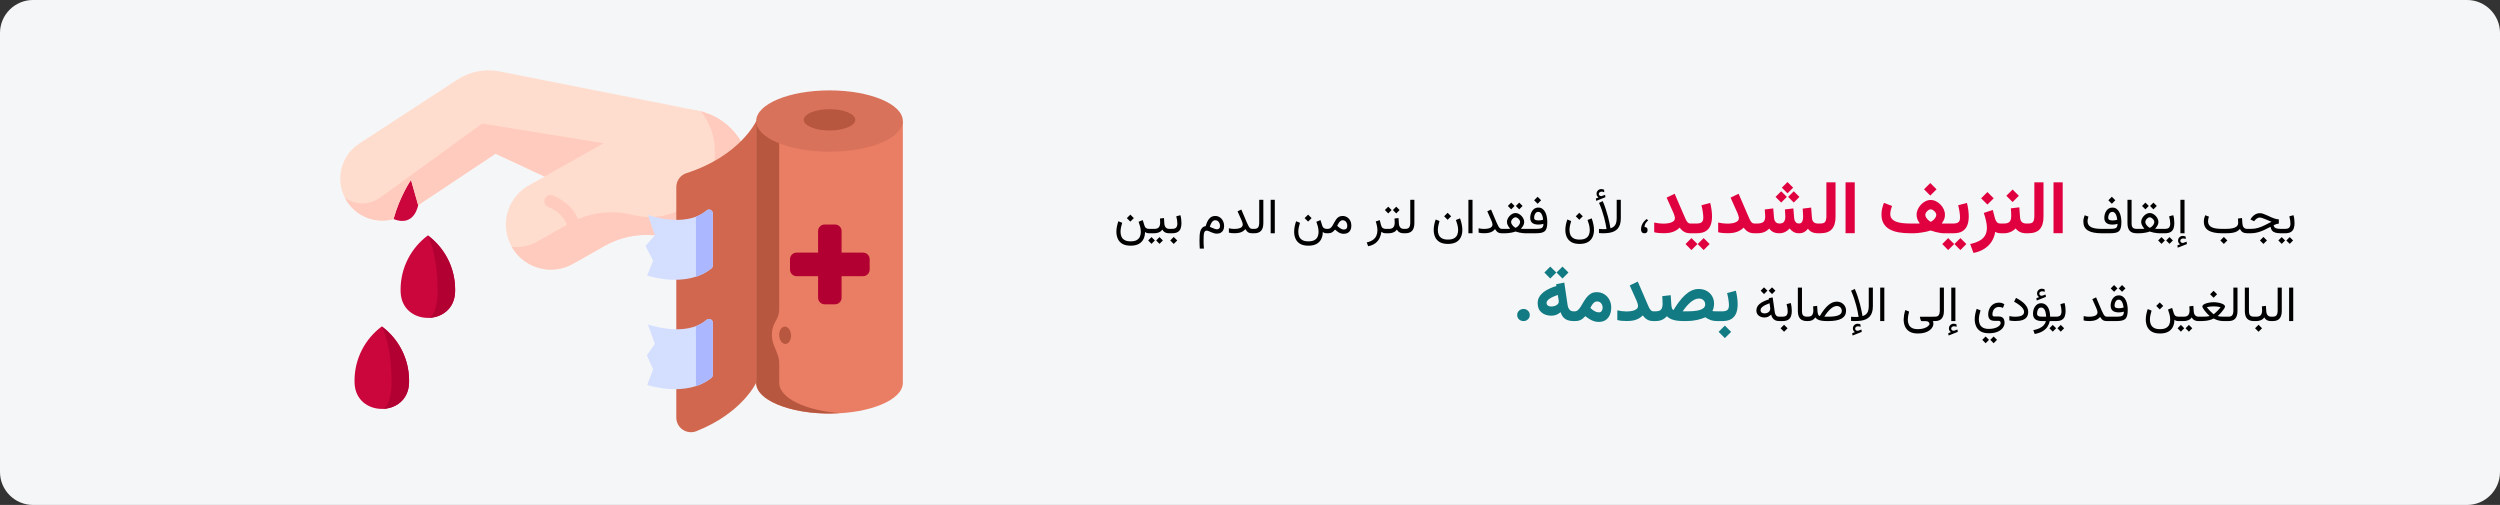 <?xml version="1.0" encoding="UTF-8"?>
<svg xmlns="http://www.w3.org/2000/svg" width="911" height="184" viewBox="0 0 911 184" fill="none">
  <rect x="0" y="0" width="911" height="184" fill="#333333" stroke="none"/>
  <g clip-path="url(#clip0_404_1606)">
    <path d="M12 0H899C905.6 0 911 5.4 911 12V172C911 178.6 905.6 184 899 184H12C5.4 184 0 178.6 0 172V12C0 5.4 5.4 0 12 0Z" fill="#F5F6F7"></path>
    <path d="M152.382 74.758C152.382 74.758 151.076 82.888 143.407 79.832L138.549 69.382L155.949 57.096V68.483L152.382 74.758Z" fill="#CA063D"></path>
    <path d="M125.678 72.073C126.117 72.929 126.642 73.752 127.261 74.539C129.601 77.522 132.848 79.412 136.318 80.1C138.646 80.559 141.076 80.481 143.404 79.832C145.669 71.491 149.763 65.564 149.763 65.564L152.38 74.759L180.554 56.005L198.409 64.326L226.507 77.42L256.883 40.847L182.016 26.023C176.726 24.978 171.238 26.041 166.721 28.985L130.944 52.289C124.263 56.642 122.173 65.257 125.678 72.073Z" fill="#FFDDCE"></path>
    <path d="M208.276 96.412L220.408 89.562C227.508 85.553 235.867 84.623 243.772 86.62C249.413 88.046 255.599 87.414 261.124 84.342C272.142 78.216 276.446 64.324 270.83 53.037C264.913 41.143 250.428 36.437 238.67 42.516L193.204 67.26C185.154 71.422 182.002 81.322 186.164 89.372C190.326 97.423 200.226 100.574 208.276 96.412Z" fill="#FFDDCE"></path>
    <path d="M186.475 89.941C189.489 90.22 192.615 89.669 195.503 88.173L207.637 81.324C214.737 77.314 223.096 76.387 230.999 78.383C236.641 79.808 242.827 79.175 248.351 76.103C259.371 69.979 263.676 56.084 258.057 44.799C257.299 43.275 256.397 41.867 255.381 40.586C261.854 42.22 267.611 46.567 270.831 53.038C276.446 64.323 272.141 78.218 261.122 84.341C255.598 87.414 249.411 88.046 243.769 86.622C235.866 84.625 227.508 85.552 220.407 89.563L208.274 96.412C204.843 98.186 201.075 98.631 197.561 97.935C193.027 97.038 188.911 94.237 186.475 89.941Z" fill="#FFCBBE"></path>
    <path d="M125.681 72.075C126.12 72.931 126.646 73.754 127.265 74.541C129.605 77.524 132.852 79.414 136.321 80.102C138.649 80.561 141.079 80.483 143.407 79.834C145.673 71.492 149.767 65.566 149.767 65.566L152.383 74.76L180.557 56.007L198.412 64.328L219.953 52.195L175.715 45.037L138.55 71.988C134.657 74.809 129.478 74.754 125.681 72.075Z" fill="#FFCBBE"></path>
    <path d="M209.266 88.571C210.341 88.571 211.296 87.793 211.487 86.698C212.134 83 210.862 75.01 201.413 71.236C200.257 70.774 198.947 71.337 198.485 72.492C198.024 73.648 198.586 74.959 199.742 75.42C208.081 78.751 207.092 85.647 207.046 85.939C206.831 87.164 207.652 88.323 208.878 88.538C209.008 88.56 209.138 88.571 209.266 88.571Z" fill="#FFCBBE"></path>
    <path d="M165.852 105.543C165.852 105.832 165.847 106.12 165.837 106.407C165.403 118.982 146.422 118.982 145.988 106.407C145.978 106.12 145.973 105.832 145.973 105.543C145.973 97.448 149.881 90.268 155.912 85.781C161.943 90.267 165.852 97.448 165.852 105.543Z" fill="#CA063D"></path>
    <path d="M155.912 115.839C160.764 115.839 165.619 112.695 165.836 106.407C165.846 106.12 165.852 105.833 165.852 105.544C165.852 97.45 161.944 90.268 155.912 85.781C158.057 90.268 159.446 97.45 159.446 105.544C159.446 105.833 159.444 106.12 159.442 106.407C159.365 112.695 157.638 115.839 155.912 115.839Z" fill="#B30032"></path>
    <path d="M149.07 138.707C149.07 138.996 149.065 139.284 149.055 139.571C148.622 152.146 129.64 152.146 129.207 139.571C129.197 139.284 129.192 138.996 129.192 138.707C129.192 130.612 133.1 123.432 139.131 118.945C145.162 123.432 149.07 130.612 149.07 138.707Z" fill="#CA063D"></path>
    <path d="M139.13 149.003C143.983 149.003 148.838 145.859 149.055 139.571C149.064 139.284 149.07 138.997 149.07 138.708C149.07 130.614 145.163 123.432 139.13 118.945C141.276 123.432 142.664 130.614 142.664 138.708C142.664 138.997 142.663 139.284 142.661 139.571C142.583 145.86 140.857 149.003 139.13 149.003Z" fill="#B30032"></path>
    <path d="M328.996 44.113V139.522C328.996 145.694 317.033 150.697 302.276 150.697C287.52 150.697 275.557 145.694 275.557 139.522V44.113H328.996Z" fill="#EA7E64"></path>
    <path d="M283.946 112.643C283.946 114.14 283.528 115.607 282.738 116.878C281.115 119.491 280.818 122.717 281.935 125.583C284.356 131.792 283.946 129.413 283.946 139.522C283.946 145.023 293.452 149.596 305.969 150.525C291.181 151.623 275.557 146.681 275.557 139.522V44.113H283.946V112.643H283.946Z" fill="#B75740"></path>
    <path d="M302.276 55.288C287.52 55.288 275.557 50.285 275.557 44.113C275.557 37.941 287.52 32.938 302.276 32.938C317.033 32.938 328.996 37.941 328.996 44.113C328.996 50.285 317.033 55.288 302.276 55.288Z" fill="#D9725A"></path>
    <path d="M302.278 47.558C297.091 47.558 292.885 45.816 292.885 43.668C292.885 41.519 297.091 39.777 302.278 39.777C307.466 39.777 311.672 41.519 311.672 43.668C311.672 45.816 307.466 47.558 302.278 47.558Z" fill="#B75740"></path>
    <path d="M290.272 92.056H298.107V84.208C298.107 82.883 299.179 81.809 300.503 81.809H304.28C305.603 81.809 306.676 82.883 306.676 84.208V92.056H314.51C315.834 92.056 316.906 93.13 316.906 94.456V98.239C316.906 99.565 315.834 100.639 314.51 100.639H306.676V108.487C306.676 109.812 305.603 110.887 304.28 110.887H300.503C299.179 110.887 298.107 109.812 298.107 108.487V100.639H290.272C288.949 100.639 287.876 99.565 287.876 98.239V94.456C287.876 93.131 288.949 92.056 290.272 92.056Z" fill="#B30032"></path>
    <path d="M250.114 63.104C269.805 56.76 275.559 44.113 275.559 44.113V139.431C275.559 139.431 270.521 150.503 253.744 157.124C250.241 158.506 246.446 155.925 246.446 152.154V68.179C246.446 65.872 247.921 63.81 250.114 63.104Z" fill="#D0674E"></path>
    <path d="M257.444 76.705C249.786 83.292 236.093 78.35 236.093 78.35L238.637 85.729L235.214 89.648L238 94.986L235.842 100.402C235.842 100.402 250.004 105.233 259.222 97.842C259.552 97.577 259.746 97.176 259.746 96.753V77.737C259.746 76.544 258.349 75.927 257.444 76.705Z" fill="#D4DEFF"></path>
    <path d="M253.606 78.965C254.978 78.439 256.281 77.706 257.444 76.706C258.349 75.927 259.746 76.544 259.746 77.738V96.753C259.746 97.177 259.552 97.577 259.222 97.842C257.483 99.236 255.569 100.195 253.607 100.834V78.965H253.606Z" fill="#ABB8FF"></path>
    <path d="M257.444 116.569C249.786 123.155 236.093 118.213 236.093 118.213L238.637 125.341L235.717 129.511L238 134.598L235.842 140.265C235.842 140.265 250.004 145.096 259.222 137.705C259.552 137.44 259.746 137.039 259.746 136.616V117.601C259.746 116.407 258.349 115.79 257.444 116.569Z" fill="#D4DEFF"></path>
    <path d="M253.606 118.828C254.978 118.302 256.281 117.569 257.444 116.569C258.349 115.79 259.746 116.407 259.746 117.601V136.616C259.746 137.04 259.552 137.44 259.222 137.705C257.483 139.099 255.569 140.058 253.607 140.697V118.828H253.606Z" fill="#ABB8FF"></path>
    <path d="M283.939 122.303C283.84 120.558 284.724 119.088 285.916 119.02C287.107 118.951 288.153 120.311 288.253 122.057C288.353 123.802 287.468 125.272 286.277 125.34C285.085 125.408 284.039 124.048 283.939 122.303Z" fill="#B75740"></path>
    <path d="M411.899 78.206L410.625 79.481L411.899 80.755L413.174 79.481L411.899 78.206ZM411.996 87.944C411.064 87.944 410.332 87.789 409.799 87.478C409.266 87.168 408.885 86.752 408.656 86.231C408.434 85.709 408.322 85.132 408.322 84.499C408.322 83.966 408.381 83.415 408.498 82.847C408.615 82.278 408.759 81.725 408.929 81.186L407.531 80.623C407.309 81.244 407.133 81.883 407.004 82.539C406.875 83.189 406.811 83.825 406.811 84.446C406.811 85.366 406.978 86.21 407.312 86.978C407.651 87.751 408.199 88.369 408.955 88.832C409.717 89.295 410.73 89.526 411.996 89.526C413.215 89.526 414.208 89.312 414.976 88.885C415.749 88.457 416.32 87.862 416.689 87.101C417.059 86.345 417.246 85.478 417.252 84.499C417.439 84.681 417.639 84.81 417.85 84.886C418.066 84.962 418.38 85 418.79 85H419.089V83.4H418.755C418.274 83.4 417.899 83.304 417.63 83.11C417.366 82.917 417.176 82.633 417.059 82.258L416.408 80.201L414.905 80.808C415.069 81.241 415.245 81.798 415.433 82.478C415.62 83.157 415.714 83.846 415.714 84.543C415.714 85.135 415.605 85.689 415.389 86.204C415.178 86.726 414.803 87.144 414.264 87.461C413.73 87.783 412.975 87.944 411.996 87.944ZM418.755 83.4V85H420.082V83.4H418.755ZM422.525 86.397L421.304 87.619L422.525 88.858L423.756 87.619L422.525 86.397ZM419.607 86.397L418.386 87.619L419.607 88.858L420.838 87.619L419.607 86.397ZM422.684 79.63C422.707 79.882 422.725 80.134 422.736 80.386C422.754 80.638 422.763 80.904 422.763 81.186C422.763 81.877 422.602 82.419 422.279 82.811C421.963 83.204 421.433 83.4 420.688 83.4H419.862V85H420.688C421.251 85 421.79 84.892 422.306 84.675C422.821 84.458 423.237 84.118 423.554 83.655C423.712 83.942 423.902 84.186 424.125 84.385C424.348 84.584 424.617 84.736 424.934 84.842C425.25 84.947 425.625 85 426.059 85H426.252V83.4H426.076C425.701 83.4 425.385 83.321 425.127 83.163C424.875 83.005 424.679 82.785 424.538 82.504C424.397 82.217 424.315 81.886 424.292 81.511L424.151 79.454L422.684 79.63ZM425.9 83.4V85H426.322V83.4H425.9ZM427.711 86.345L426.437 87.619L427.711 88.894L428.985 87.619L427.711 86.345ZM427.069 85C427.995 85 428.707 84.842 429.205 84.525C429.703 84.209 430.046 83.778 430.233 83.233C430.427 82.683 430.523 82.056 430.523 81.353C430.523 80.925 430.494 80.444 430.436 79.911C430.377 79.378 430.277 78.88 430.137 78.417L428.634 78.821C428.769 79.302 428.868 79.785 428.933 80.272C428.997 80.758 429.029 81.165 429.029 81.493C429.029 82.079 428.895 82.545 428.625 82.891C428.361 83.231 427.837 83.4 427.052 83.4H426.103V85H427.069ZM444.577 82.381C444.577 82.738 444.478 83.025 444.278 83.242C444.085 83.453 443.792 83.559 443.399 83.559C443.259 83.559 443.068 83.523 442.828 83.453C442.594 83.377 442.312 83.272 441.984 83.137C441.656 83.002 441.278 82.841 440.851 82.653C440.944 82.343 441.05 82.044 441.167 81.757C441.29 81.47 441.428 81.215 441.58 80.992C441.738 80.764 441.92 80.585 442.125 80.456C442.336 80.321 442.579 80.254 442.854 80.254C443.194 80.254 443.493 80.348 443.751 80.535C444.009 80.723 444.211 80.978 444.357 81.3C444.504 81.616 444.577 81.977 444.577 82.381ZM439.356 82.372C438.823 82.472 438.404 82.68 438.1 82.996C437.795 83.307 437.569 83.702 437.423 84.183C437.282 84.657 437.191 85.19 437.15 85.782C437.115 86.374 437.098 86.998 437.098 87.654C437.098 88.135 437.106 88.609 437.124 89.078C437.142 89.553 437.165 90.06 437.194 90.599H438.706C438.683 90.212 438.659 89.866 438.636 89.561C438.618 89.257 438.604 88.946 438.592 88.63C438.586 88.319 438.583 87.965 438.583 87.566C438.583 86.893 438.598 86.327 438.627 85.87C438.656 85.419 438.712 85.061 438.794 84.798C438.876 84.528 438.993 84.335 439.146 84.218C439.298 84.101 439.497 84.042 439.743 84.042C439.925 84.042 440.15 84.098 440.42 84.209C440.689 84.32 440.985 84.449 441.308 84.596C441.636 84.736 441.976 84.862 442.327 84.974C442.685 85.085 443.036 85.141 443.382 85.141C443.991 85.141 444.492 85.02 444.885 84.78C445.283 84.54 445.579 84.215 445.772 83.805C445.966 83.389 446.062 82.917 446.062 82.39C446.062 81.669 445.919 81.033 445.632 80.482C445.351 79.926 444.967 79.489 444.48 79.173C443.994 78.856 443.44 78.698 442.819 78.698C442.362 78.698 441.955 78.783 441.598 78.953C441.24 79.117 440.924 79.36 440.648 79.683C440.373 79.999 440.13 80.383 439.919 80.834C439.708 81.285 439.521 81.798 439.356 82.372ZM452.865 81.801C452.865 82.152 452.748 82.448 452.514 82.689C452.285 82.929 451.937 83.11 451.468 83.233C451.005 83.356 450.419 83.418 449.71 83.418C449.411 83.418 449.106 83.4 448.796 83.365C448.491 83.324 448.16 83.263 447.803 83.181V84.772C448.096 84.842 448.406 84.897 448.734 84.939C449.062 84.974 449.432 84.991 449.842 84.991C450.475 84.991 451.034 84.939 451.521 84.833C452.013 84.728 452.443 84.564 452.812 84.341C453.188 84.118 453.513 83.834 453.788 83.488C454.005 83.828 454.219 84.109 454.43 84.332C454.641 84.555 454.89 84.722 455.177 84.833C455.47 84.944 455.848 85 456.311 85H456.68V83.4H456.311C456.059 83.4 455.833 83.339 455.634 83.216C455.44 83.087 455.241 82.853 455.036 82.513C454.837 82.173 454.603 81.686 454.333 81.054L452.338 76.36L450.967 77.002L452.522 80.526C452.616 80.737 452.695 80.966 452.76 81.212C452.83 81.452 452.865 81.648 452.865 81.801ZM456.354 83.4V85H457.066C458.203 85 459.035 84.689 459.562 84.068C460.096 83.441 460.362 82.519 460.362 81.3V72.81H458.859V81.309C458.859 81.906 458.736 82.404 458.49 82.803C458.25 83.201 457.778 83.4 457.075 83.4H456.354ZM464.537 72.81H463.034V84.991H464.537V72.81ZM476.675 78.206L475.4 79.481L476.675 80.755L477.949 79.481L476.675 78.206ZM476.771 87.944C475.84 87.944 475.107 87.789 474.574 87.478C474.041 87.168 473.66 86.752 473.432 86.231C473.209 85.709 473.098 85.132 473.098 84.499C473.098 83.966 473.156 83.415 473.273 82.847C473.391 82.278 473.534 81.725 473.704 81.186L472.307 80.623C472.084 81.244 471.908 81.883 471.779 82.539C471.65 83.189 471.586 83.825 471.586 84.446C471.586 85.366 471.753 86.21 472.087 86.978C472.427 87.751 472.975 88.369 473.73 88.832C474.492 89.295 475.506 89.526 476.771 89.526C477.99 89.526 478.983 89.312 479.751 88.885C480.524 88.457 481.096 87.862 481.465 87.101C481.834 86.345 482.021 85.478 482.027 84.499C482.215 84.681 482.414 84.81 482.625 84.886C482.842 84.962 483.155 85 483.565 85H483.864V83.4H483.53C483.05 83.4 482.675 83.304 482.405 83.11C482.142 82.917 481.951 82.633 481.834 82.258L481.184 80.201L479.681 80.808C479.845 81.241 480.021 81.798 480.208 82.478C480.396 83.157 480.489 83.846 480.489 84.543C480.489 85.135 480.381 85.689 480.164 86.204C479.953 86.726 479.578 87.144 479.039 87.461C478.506 87.783 477.75 87.944 476.771 87.944ZM489.243 80.254C489.776 80.254 490.192 80.45 490.491 80.843C490.796 81.23 490.948 81.728 490.948 82.337C490.948 82.765 490.84 83.09 490.623 83.312C490.412 83.535 490.087 83.647 489.647 83.647C489.478 83.647 489.281 83.608 489.059 83.532C488.842 83.456 488.61 83.339 488.364 83.181C488.188 83.069 488.01 82.94 487.828 82.794C487.646 82.642 487.462 82.469 487.274 82.275C487.427 81.941 487.6 81.619 487.793 81.309C487.986 80.998 488.203 80.746 488.443 80.553C488.684 80.353 488.95 80.254 489.243 80.254ZM489.665 85.202C490.251 85.202 490.749 85.085 491.159 84.851C491.575 84.61 491.892 84.268 492.108 83.822C492.325 83.371 492.434 82.829 492.434 82.196C492.434 81.546 492.299 80.957 492.029 80.43C491.766 79.902 491.391 79.483 490.904 79.173C490.424 78.856 489.858 78.698 489.208 78.698C488.669 78.698 488.215 78.812 487.846 79.041C487.482 79.264 487.172 79.554 486.914 79.911C486.656 80.269 486.422 80.649 486.211 81.054C486.006 81.452 485.798 81.83 485.587 82.188C485.376 82.545 485.136 82.838 484.866 83.066C484.597 83.289 484.266 83.4 483.873 83.4H483.548V85H483.917C484.345 85 484.702 84.95 484.989 84.851C485.276 84.745 485.537 84.593 485.771 84.394C486.006 84.194 486.249 83.951 486.501 83.664C486.858 84.004 487.204 84.288 487.538 84.517C487.872 84.745 488.212 84.915 488.558 85.026C488.903 85.144 489.272 85.202 489.665 85.202ZM505.028 85H505.257V83.4H504.932C504.504 83.4 504.149 83.298 503.868 83.093C503.587 82.888 503.382 82.539 503.253 82.047L502.778 80.21L501.319 80.702C501.513 81.27 501.662 81.83 501.768 82.381C501.879 82.926 501.935 83.447 501.935 83.945C501.935 84.654 501.806 85.302 501.548 85.888C501.296 86.474 500.886 86.975 500.317 87.391C499.749 87.812 498.987 88.126 498.032 88.331L498.551 89.72C499.658 89.503 500.549 89.128 501.223 88.595C501.896 88.061 502.4 87.435 502.734 86.714C503.074 85.999 503.288 85.258 503.376 84.49C503.528 84.613 503.739 84.731 504.009 84.842C504.284 84.947 504.624 85 505.028 85ZM504.923 83.4V85H505.547V83.4H504.923ZM508.79 75.314L507.568 76.536L508.79 77.775L510.021 76.536L508.79 75.314ZM505.872 75.314L504.65 76.536L505.872 77.775L507.103 76.536L505.872 75.314ZM508.148 79.63C508.172 79.882 508.189 80.134 508.201 80.386C508.219 80.638 508.228 80.904 508.228 81.186C508.228 81.877 508.066 82.419 507.744 82.811C507.428 83.204 506.897 83.4 506.153 83.4H505.327V85H506.153C506.716 85 507.255 84.892 507.771 84.675C508.286 84.458 508.702 84.118 509.019 83.655C509.177 83.942 509.367 84.186 509.59 84.385C509.812 84.584 510.082 84.736 510.398 84.842C510.715 84.947 511.09 85 511.523 85H511.717V83.4H511.541C511.166 83.4 510.85 83.321 510.592 83.163C510.34 83.005 510.144 82.785 510.003 82.504C509.862 82.217 509.78 81.886 509.757 81.511L509.616 79.454L508.148 79.63ZM511.392 83.4V85H512.104C513.24 85 514.072 84.689 514.6 84.068C515.133 83.441 515.399 82.519 515.399 81.3V72.81H513.896V81.309C513.896 81.906 513.773 82.404 513.527 82.803C513.287 83.201 512.815 83.4 512.112 83.4H511.392ZM527.52 77.538L526.245 78.812L527.52 80.087L528.794 78.812L527.52 77.538ZM527.625 87.303C526.693 87.303 525.961 87.147 525.428 86.837C524.895 86.526 524.514 86.11 524.285 85.589C524.062 85.067 523.951 84.49 523.951 83.857C523.951 83.324 524.01 82.773 524.127 82.205C524.244 81.637 524.388 81.083 524.558 80.544L523.16 79.981C522.938 80.603 522.762 81.241 522.633 81.897C522.504 82.548 522.439 83.184 522.439 83.805C522.439 84.725 522.606 85.568 522.94 86.336C523.28 87.109 523.828 87.728 524.584 88.19C525.346 88.653 526.359 88.885 527.625 88.885C528.85 88.885 529.849 88.668 530.622 88.234C531.396 87.801 531.964 87.2 532.327 86.433C532.696 85.665 532.881 84.786 532.881 83.796C532.881 83.151 532.808 82.475 532.661 81.766C532.521 81.051 532.312 80.315 532.037 79.56L530.534 80.166C530.698 80.6 530.874 81.156 531.062 81.836C531.249 82.516 531.343 83.204 531.343 83.901C531.343 84.493 531.234 85.047 531.018 85.562C530.807 86.084 530.432 86.503 529.893 86.819C529.359 87.142 528.604 87.303 527.625 87.303ZM536.59 72.81H535.087V84.991H536.59V72.81ZM543.867 81.801C543.867 82.152 543.75 82.448 543.516 82.689C543.287 82.929 542.938 83.11 542.47 83.233C542.007 83.356 541.421 83.418 540.712 83.418C540.413 83.418 540.108 83.4 539.798 83.365C539.493 83.324 539.162 83.263 538.805 83.181V84.772C539.098 84.842 539.408 84.897 539.736 84.939C540.064 84.974 540.434 84.991 540.844 84.991C541.477 84.991 542.036 84.939 542.522 84.833C543.015 84.728 543.445 84.564 543.814 84.341C544.189 84.118 544.515 83.834 544.79 83.488C545.007 83.828 545.221 84.109 545.432 84.332C545.643 84.555 545.892 84.722 546.179 84.833C546.472 84.944 546.85 85 547.312 85H547.682V83.4H547.312C547.061 83.4 546.835 83.339 546.636 83.216C546.442 83.087 546.243 82.853 546.038 82.513C545.839 82.173 545.604 81.686 545.335 81.054L543.34 76.36L541.969 77.002L543.524 80.526C543.618 80.737 543.697 80.966 543.762 81.212C543.832 81.452 543.867 81.648 543.867 81.801ZM553.597 73.829L552.375 75.051L553.597 76.29L554.827 75.051L553.597 73.829ZM550.679 73.829L549.457 75.051L550.679 76.29L551.909 75.051L550.679 73.829ZM552.252 79.182C552.486 79.182 552.732 79.269 552.99 79.445C553.248 79.621 553.468 79.841 553.649 80.105C553.831 80.362 553.922 80.614 553.922 80.86C553.922 81.136 553.846 81.417 553.693 81.704C553.541 81.991 553.339 82.252 553.087 82.486C552.841 82.715 552.568 82.894 552.27 83.022C552.018 82.894 551.766 82.712 551.514 82.478C551.268 82.243 551.06 81.985 550.89 81.704C550.726 81.423 550.644 81.147 550.644 80.878C550.644 80.614 550.731 80.353 550.907 80.096C551.083 79.832 551.294 79.615 551.54 79.445C551.792 79.269 552.029 79.182 552.252 79.182ZM555.416 80.86C555.416 80.491 555.328 80.119 555.152 79.744C554.982 79.363 554.748 79.015 554.449 78.698C554.15 78.376 553.811 78.118 553.43 77.925C553.055 77.726 552.662 77.626 552.252 77.626C551.859 77.626 551.476 77.726 551.101 77.925C550.731 78.118 550.397 78.376 550.099 78.698C549.806 79.015 549.571 79.36 549.396 79.735C549.226 80.11 549.141 80.48 549.141 80.843C549.141 81.147 549.188 81.44 549.281 81.722C549.381 82.003 549.519 82.278 549.694 82.548C549.87 82.811 550.075 83.081 550.31 83.356C550.058 83.368 549.829 83.38 549.624 83.392C549.425 83.397 549.24 83.4 549.07 83.4C548.9 83.4 548.733 83.4 548.569 83.4H547.356V85H548.569C548.81 85 549.132 84.982 549.536 84.947C549.94 84.906 550.38 84.842 550.854 84.754C551.329 84.66 551.792 84.531 552.243 84.367C552.694 84.525 553.151 84.651 553.614 84.745C554.083 84.839 554.511 84.906 554.897 84.947C555.29 84.982 555.598 85 555.82 85H556.638V83.4H555.794C555.659 83.4 555.513 83.4 555.354 83.4C555.196 83.4 555.023 83.397 554.836 83.392C554.648 83.386 554.443 83.377 554.221 83.365C554.461 83.09 554.669 82.82 554.845 82.557C555.026 82.287 555.167 82.015 555.267 81.739C555.366 81.464 555.416 81.171 555.416 80.86ZM560.312 71.702L559.037 72.977L560.312 74.251L561.586 72.977L560.312 71.702ZM560.725 80.324C560.18 80.324 559.761 80.26 559.468 80.131C559.181 79.996 559.037 79.727 559.037 79.322C559.037 79.053 559.084 78.754 559.178 78.426C559.277 78.092 559.436 77.805 559.652 77.564C559.875 77.318 560.168 77.195 560.531 77.195C560.842 77.195 561.103 77.286 561.313 77.468C561.524 77.644 561.697 77.875 561.832 78.162C561.973 78.449 562.081 78.76 562.157 79.094C562.239 79.428 562.298 79.75 562.333 80.061C562.063 80.137 561.794 80.201 561.524 80.254C561.261 80.301 560.994 80.324 560.725 80.324ZM559.644 83.4H556.321V85H559.538C560.323 85 560.988 84.95 561.533 84.851C562.078 84.751 562.521 84.564 562.86 84.288C563.2 84.007 563.446 83.6 563.599 83.066C563.757 82.527 563.836 81.821 563.836 80.948C563.836 80.286 563.774 79.639 563.651 79.006C563.534 78.373 563.344 77.805 563.08 77.301C562.822 76.791 562.482 76.387 562.061 76.088C561.645 75.783 561.141 75.631 560.549 75.631C560.057 75.631 559.626 75.742 559.257 75.965C558.888 76.188 558.58 76.483 558.334 76.853C558.094 77.216 557.912 77.62 557.789 78.065C557.672 78.505 557.613 78.944 557.613 79.384C557.613 80.198 557.862 80.811 558.36 81.221C558.864 81.631 559.611 81.836 560.602 81.836C560.941 81.836 561.258 81.812 561.551 81.766C561.85 81.719 562.143 81.651 562.43 81.564C562.43 82.114 562.333 82.522 562.14 82.785C561.952 83.043 561.653 83.21 561.243 83.286C560.839 83.362 560.306 83.4 559.644 83.4ZM575.49 77.538L574.216 78.812L575.49 80.087L576.765 78.812L575.49 77.538ZM575.596 87.303C574.664 87.303 573.932 87.147 573.398 86.837C572.865 86.526 572.484 86.11 572.256 85.589C572.033 85.067 571.922 84.49 571.922 83.857C571.922 83.324 571.98 82.773 572.098 82.205C572.215 81.637 572.358 81.083 572.528 80.544L571.131 79.981C570.908 80.603 570.732 81.241 570.604 81.897C570.475 82.548 570.41 83.184 570.41 83.805C570.41 84.725 570.577 85.568 570.911 86.336C571.251 87.109 571.799 87.728 572.555 88.19C573.316 88.653 574.33 88.885 575.596 88.885C576.82 88.885 577.819 88.668 578.593 88.234C579.366 87.801 579.935 87.2 580.298 86.433C580.667 85.665 580.852 84.786 580.852 83.796C580.852 83.151 580.778 82.475 580.632 81.766C580.491 81.051 580.283 80.315 580.008 79.56L578.505 80.166C578.669 80.6 578.845 81.156 579.032 81.836C579.22 82.516 579.313 83.204 579.313 83.901C579.313 84.493 579.205 85.047 578.988 85.562C578.777 86.084 578.402 86.503 577.863 86.819C577.33 87.142 576.574 87.303 575.596 87.303ZM582.504 71.957L581.537 72.335L581.66 73.196L585.009 71.869L584.886 70.999L583.726 71.421C583.708 71.427 583.69 71.433 583.673 71.439C583.661 71.444 583.649 71.447 583.638 71.447C583.31 71.494 583.055 71.433 582.873 71.263C582.697 71.087 582.606 70.908 582.601 70.727C582.601 70.434 582.706 70.211 582.917 70.059C583.134 69.906 583.368 69.83 583.62 69.83C583.755 69.83 583.901 69.842 584.06 69.865C584.218 69.889 584.388 69.947 584.569 70.041L584.561 69.171C584.396 69.071 584.227 69.001 584.051 68.96C583.881 68.913 583.696 68.89 583.497 68.89C583.052 68.89 582.653 69.051 582.302 69.373C581.956 69.695 581.783 70.108 581.783 70.612C581.783 70.958 581.854 71.231 581.994 71.43C582.135 71.629 582.305 71.805 582.504 71.957ZM584.174 85C584.924 85 585.627 84.953 586.283 84.859C586.939 84.76 587.534 84.593 588.067 84.358C588.601 84.118 589.058 83.793 589.438 83.383C589.819 82.967 590.112 82.445 590.317 81.818C590.522 81.186 590.625 80.427 590.625 79.542V72.81H589.122V79.516C589.122 80.348 589.022 81.01 588.823 81.502C588.624 81.988 588.352 82.36 588.006 82.618C587.666 82.87 587.276 83.058 586.837 83.181C586.837 83.181 586.808 83.002 586.749 82.644C586.69 82.281 586.594 81.78 586.459 81.142C586.33 80.503 586.157 79.765 585.94 78.927C585.724 78.089 585.457 77.189 585.141 76.228C584.83 75.268 584.464 74.289 584.042 73.293L582.68 73.926C583.107 74.893 583.477 75.839 583.787 76.765C584.098 77.69 584.358 78.558 584.569 79.366C584.78 80.169 584.947 80.878 585.07 81.493C585.193 82.108 585.281 82.589 585.334 82.935C585.393 83.28 585.422 83.453 585.422 83.453C585.305 83.471 585.155 83.482 584.974 83.488C584.798 83.494 584.59 83.497 584.35 83.497C584.098 83.497 583.846 83.491 583.594 83.48C583.342 83.462 583.034 83.441 582.671 83.418V84.93C582.929 84.953 583.184 84.971 583.436 84.982C583.688 84.994 583.934 85 584.174 85ZM600.601 80.28L600.021 79.823C599.622 80.134 599.268 80.48 598.957 80.86C598.652 81.241 598.415 81.657 598.245 82.108C598.075 82.554 597.99 83.043 597.99 83.576C597.99 84.01 598.09 84.356 598.289 84.613C598.494 84.871 598.828 85 599.291 85C599.654 85 599.927 84.897 600.108 84.692C600.29 84.481 600.381 84.197 600.381 83.84C600.381 83.477 600.299 83.204 600.135 83.022C599.977 82.841 599.689 82.75 599.273 82.75C599.273 82.217 599.391 81.766 599.625 81.397C599.865 81.027 600.19 80.655 600.601 80.28ZM769.553 71.702L768.278 72.977L769.553 74.251L770.827 72.977L769.553 71.702ZM769.913 80.333C769.374 80.333 768.958 80.266 768.665 80.131C768.378 79.996 768.234 79.73 768.234 79.331C768.234 79.061 768.281 78.763 768.375 78.435C768.475 78.101 768.633 77.814 768.85 77.573C769.072 77.327 769.365 77.204 769.729 77.204C770.039 77.204 770.3 77.295 770.511 77.477C770.722 77.652 770.895 77.884 771.029 78.171C771.17 78.458 771.278 78.769 771.354 79.103C771.437 79.436 771.495 79.759 771.53 80.069C771.255 80.145 770.985 80.21 770.722 80.263C770.458 80.31 770.188 80.333 769.913 80.333ZM771.627 81.572C771.627 82.117 771.536 82.522 771.354 82.785C771.179 83.043 770.886 83.21 770.476 83.286C770.071 83.362 769.523 83.4 768.832 83.4H765.817C764.991 83.4 764.259 83.351 763.62 83.251C762.987 83.151 762.454 82.993 762.021 82.776C761.587 82.554 761.259 82.267 761.036 81.915C760.813 81.558 760.702 81.121 760.702 80.606C760.702 80.342 760.731 80.064 760.79 79.77C760.854 79.478 760.934 79.202 761.027 78.944L759.665 78.435C759.519 78.792 759.398 79.164 759.305 79.551C759.217 79.938 759.173 80.333 759.173 80.737C759.173 81.476 759.308 82.114 759.577 82.653C759.853 83.186 760.263 83.626 760.808 83.972C761.358 84.317 762.05 84.575 762.882 84.745C763.714 84.915 764.692 85 765.817 85H768.727C769.529 85 770.206 84.953 770.757 84.859C771.308 84.76 771.75 84.572 772.084 84.297C772.418 84.016 772.658 83.608 772.805 83.075C772.957 82.536 773.033 81.83 773.033 80.957C773.033 80.295 772.972 79.647 772.849 79.015C772.731 78.382 772.541 77.814 772.277 77.31C772.02 76.8 771.68 76.395 771.258 76.097C770.842 75.792 770.338 75.64 769.746 75.64C769.254 75.64 768.823 75.751 768.454 75.974C768.085 76.196 767.777 76.489 767.531 76.853C767.291 77.216 767.109 77.62 766.986 78.065C766.869 78.505 766.811 78.944 766.811 79.384C766.811 80.204 767.06 80.819 767.558 81.23C768.056 81.64 768.803 81.845 769.799 81.845C770.139 81.845 770.455 81.821 770.748 81.774C771.047 81.728 771.34 81.66 771.627 81.572ZM775.248 72.81V81.291C775.248 82.574 775.523 83.515 776.074 84.112C776.625 84.704 777.46 85 778.579 85H778.79V83.4H778.579C777.964 83.4 777.504 83.257 777.199 82.97C776.9 82.683 776.751 82.126 776.751 81.3V72.81H775.248ZM784.705 73.829L783.483 75.051L784.705 76.29L785.936 75.051L784.705 73.829ZM781.787 73.829L780.565 75.051L781.787 76.29L783.018 75.051L781.787 73.829ZM783.36 79.182C783.595 79.182 783.841 79.269 784.099 79.445C784.356 79.621 784.576 79.841 784.758 80.105C784.939 80.362 785.03 80.614 785.03 80.86C785.03 81.136 784.954 81.417 784.802 81.704C784.649 81.991 784.447 82.252 784.195 82.486C783.949 82.715 783.677 82.894 783.378 83.022C783.126 82.894 782.874 82.712 782.622 82.478C782.376 82.243 782.168 81.985 781.998 81.704C781.834 81.423 781.752 81.147 781.752 80.878C781.752 80.614 781.84 80.353 782.016 80.096C782.191 79.832 782.402 79.615 782.648 79.445C782.9 79.269 783.138 79.182 783.36 79.182ZM786.524 80.86C786.524 80.491 786.437 80.119 786.261 79.744C786.091 79.363 785.856 79.015 785.558 78.698C785.259 78.376 784.919 78.118 784.538 77.925C784.163 77.726 783.771 77.626 783.36 77.626C782.968 77.626 782.584 77.726 782.209 77.925C781.84 78.118 781.506 78.376 781.207 78.698C780.914 79.015 780.68 79.36 780.504 79.735C780.334 80.11 780.249 80.48 780.249 80.843C780.249 81.147 780.296 81.44 780.39 81.722C780.489 82.003 780.627 82.278 780.803 82.548C780.979 82.811 781.184 83.081 781.418 83.356C781.166 83.368 780.938 83.38 780.732 83.392C780.533 83.397 780.349 83.4 780.179 83.4C780.009 83.4 779.842 83.4 779.678 83.4H778.465V85H779.678C779.918 85 780.24 84.982 780.645 84.947C781.049 84.906 781.488 84.842 781.963 84.754C782.438 84.66 782.9 84.531 783.352 84.367C783.803 84.525 784.26 84.651 784.723 84.745C785.191 84.839 785.619 84.906 786.006 84.947C786.398 84.982 786.706 85 786.929 85H787.746V83.4H786.902C786.768 83.4 786.621 83.4 786.463 83.4C786.305 83.4 786.132 83.397 785.944 83.392C785.757 83.386 785.552 83.377 785.329 83.365C785.569 83.09 785.777 82.82 785.953 82.557C786.135 82.287 786.275 82.015 786.375 81.739C786.475 81.464 786.524 81.171 786.524 80.86ZM787.395 83.4V85H788.098V83.4H787.395ZM790.567 86.397L789.346 87.619L790.567 88.858L791.798 87.619L790.567 86.397ZM787.649 86.397L786.428 87.619L787.649 88.858L788.88 87.619L787.649 86.397ZM788.871 85C789.797 85 790.509 84.842 791.007 84.525C791.505 84.209 791.848 83.778 792.035 83.233C792.229 82.683 792.325 82.056 792.325 81.353C792.325 80.925 792.296 80.444 792.237 79.911C792.179 79.378 792.079 78.88 791.938 78.417L790.436 78.821C790.57 79.302 790.67 79.785 790.734 80.272C790.799 80.758 790.831 81.165 790.831 81.493C790.831 82.079 790.696 82.545 790.427 82.891C790.163 83.231 789.639 83.4 788.854 83.4H787.904V85H788.871ZM794.408 89.025L793.441 89.403L793.564 90.265L796.913 88.938L796.79 88.067L795.63 88.489C795.612 88.495 795.595 88.501 795.577 88.507C795.565 88.513 795.554 88.516 795.542 88.516C795.214 88.562 794.959 88.498 794.777 88.322C794.602 88.152 794.511 87.977 794.505 87.795C794.505 87.502 794.61 87.279 794.821 87.127C795.038 86.975 795.272 86.898 795.524 86.898C795.659 86.898 795.806 86.91 795.964 86.934C796.122 86.957 796.292 87.016 796.474 87.109L796.465 86.239C796.301 86.14 796.131 86.066 795.955 86.019C795.785 85.978 795.601 85.958 795.401 85.958C794.956 85.958 794.558 86.119 794.206 86.441C793.86 86.764 793.688 87.177 793.688 87.681C793.688 88.026 793.758 88.299 793.898 88.498C794.039 88.697 794.209 88.873 794.408 89.025ZM796.043 72.81H794.54V84.991H796.043V72.81ZM810.369 86.345L809.095 87.619L810.369 88.894L811.644 87.619L810.369 86.345ZM815.52 79.63C815.531 79.864 815.546 80.128 815.563 80.421C815.581 80.714 815.59 80.981 815.59 81.221C815.59 81.731 815.417 82.147 815.071 82.469C814.726 82.785 814.225 83.019 813.568 83.172C812.918 83.324 812.127 83.4 811.195 83.4H809.728C808.878 83.4 808.134 83.351 807.495 83.251C806.856 83.151 806.323 82.993 805.896 82.776C805.474 82.554 805.154 82.267 804.938 81.915C804.721 81.558 804.612 81.121 804.612 80.606C804.612 80.342 804.642 80.064 804.7 79.77C804.765 79.478 804.844 79.202 804.938 78.944L803.575 78.435C803.429 78.792 803.309 79.164 803.215 79.551C803.127 79.938 803.083 80.333 803.083 80.737C803.083 81.476 803.221 82.114 803.496 82.653C803.777 83.186 804.193 83.626 804.744 83.972C805.301 84.317 805.992 84.575 806.818 84.745C807.65 84.915 808.62 85 809.728 85H811.195C812.092 85 812.854 84.947 813.48 84.842C814.107 84.736 814.641 84.569 815.08 84.341C815.52 84.106 815.9 83.802 816.223 83.427C816.498 83.978 816.847 84.379 817.269 84.631C817.696 84.877 818.241 85 818.903 85H819.097V83.4H818.903C818.335 83.4 817.907 83.228 817.62 82.882C817.333 82.536 817.172 82.085 817.137 81.528L816.987 79.454L815.52 79.63ZM824.801 86.345L823.526 87.619L824.801 88.894L826.075 87.619L824.801 86.345ZM831.56 83.4H831.085C830.528 83.4 830.06 83.356 829.679 83.269C829.304 83.175 829.02 83.028 828.826 82.829C828.633 82.624 828.533 82.36 828.527 82.038C828.908 81.856 829.254 81.722 829.564 81.634C829.875 81.546 830.156 81.49 830.408 81.467V79.946C830.145 79.929 829.869 79.891 829.582 79.832C829.295 79.773 828.987 79.689 828.659 79.577C828.337 79.466 827.982 79.325 827.596 79.155C827.209 78.985 826.778 78.786 826.304 78.558C825.759 78.294 825.252 78.083 824.783 77.925C824.32 77.761 823.898 77.679 823.518 77.679C822.826 77.679 822.193 77.869 821.619 78.25C821.051 78.625 820.573 79.126 820.187 79.753L820.055 79.964L821.399 80.623L821.637 80.324C821.865 80.031 822.144 79.782 822.472 79.577C822.806 79.366 823.151 79.261 823.509 79.261C823.661 79.261 823.852 79.296 824.08 79.366C824.309 79.431 824.581 79.524 824.897 79.647C825.214 79.77 825.58 79.917 825.996 80.087C826.283 80.198 826.515 80.295 826.69 80.377C826.866 80.453 827.03 80.523 827.183 80.588C827.341 80.652 827.531 80.726 827.754 80.808C826.881 81.265 826.046 81.689 825.249 82.082C824.458 82.475 823.658 82.794 822.85 83.04C822.047 83.28 821.186 83.4 820.266 83.4H818.789V85H820.239C821.077 85 821.895 84.892 822.691 84.675C823.488 84.458 824.276 84.171 825.056 83.814C825.835 83.456 826.611 83.066 827.385 82.644C827.467 83.189 827.643 83.638 827.912 83.989C828.182 84.335 828.571 84.59 829.081 84.754C829.597 84.918 830.253 85 831.05 85H831.56V83.4ZM831.199 83.4V85H831.902V83.4H831.199ZM834.372 86.397L833.15 87.619L834.372 88.858L835.603 87.619L834.372 86.397ZM831.454 86.397L830.232 87.619L831.454 88.858L832.685 87.619L831.454 86.397ZM832.676 85C833.602 85 834.313 84.842 834.812 84.525C835.31 84.209 835.652 83.778 835.84 83.233C836.033 82.683 836.13 82.056 836.13 81.353C836.13 80.925 836.101 80.444 836.042 79.911C835.983 79.378 835.884 78.88 835.743 78.417L834.24 78.821C834.375 79.302 834.475 79.785 834.539 80.272C834.604 80.758 834.636 81.165 834.636 81.493C834.636 82.079 834.501 82.545 834.231 82.891C833.968 83.231 833.443 83.4 832.658 83.4H831.709V85H832.676ZM645.732 104.704L644.511 105.926L645.732 107.165L646.963 105.926L645.732 104.704ZM642.814 104.704L641.593 105.926L642.814 107.165L644.045 105.926L642.814 104.704ZM648.36 117H648.659V115.4H648.396C647.886 115.4 647.496 115.26 647.227 114.979C646.963 114.691 646.796 114.29 646.726 113.774L645.961 108.378L644.555 108.659L644.616 109.081C643.825 109.327 643.14 109.594 642.56 109.881C641.985 110.162 641.511 110.47 641.136 110.804C640.761 111.138 640.482 111.498 640.301 111.885C640.119 112.271 640.028 112.69 640.028 113.142C640.028 113.938 640.312 114.562 640.881 115.014C641.449 115.465 642.152 115.69 642.99 115.69C643.482 115.69 643.916 115.6 644.291 115.418C644.666 115.236 645.044 114.976 645.425 114.636C645.519 115.104 645.686 115.518 645.926 115.875C646.172 116.232 646.494 116.511 646.893 116.71C647.297 116.903 647.786 117 648.36 117ZM645.073 112.491C645.073 112.849 644.974 113.156 644.774 113.414C644.581 113.672 644.326 113.868 644.01 114.003C643.699 114.138 643.371 114.205 643.025 114.205C642.574 114.205 642.217 114.105 641.953 113.906C641.689 113.707 641.558 113.414 641.558 113.027C641.558 112.787 641.619 112.562 641.742 112.351C641.871 112.134 642.067 111.926 642.331 111.727C642.595 111.521 642.932 111.319 643.342 111.12C643.758 110.915 644.25 110.71 644.818 110.505L645.038 111.973C645.05 112.066 645.059 112.154 645.064 112.236C645.07 112.318 645.073 112.403 645.073 112.491ZM648.308 115.4V117H648.729V115.4H648.308ZM650.118 118.345L648.844 119.619L650.118 120.894L651.393 119.619L650.118 118.345ZM649.477 117C650.402 117 651.114 116.842 651.612 116.525C652.11 116.209 652.453 115.778 652.641 115.233C652.834 114.683 652.931 114.056 652.931 113.353C652.931 112.925 652.901 112.444 652.843 111.911C652.784 111.378 652.685 110.88 652.544 110.417L651.041 110.821C651.176 111.302 651.275 111.785 651.34 112.271C651.404 112.758 651.437 113.165 651.437 113.493C651.437 114.079 651.302 114.545 651.032 114.891C650.769 115.23 650.244 115.4 649.459 115.4H648.51V117H649.477ZM655.137 104.81V113.291C655.137 114.574 655.412 115.515 655.963 116.112C656.514 116.704 657.349 117 658.468 117H658.679V115.4H658.468C657.853 115.4 657.393 115.257 657.088 114.97C656.789 114.683 656.64 114.126 656.64 113.3V104.81H655.137ZM669.34 111.516C669.885 111.516 670.321 111.686 670.649 112.025C670.983 112.365 671.15 112.793 671.15 113.309C671.15 113.672 671.048 113.985 670.843 114.249C670.638 114.513 670.33 114.729 669.92 114.899C669.51 115.069 668.994 115.195 668.373 115.277C667.752 115.359 667.022 115.4 666.185 115.4H664.761C665.171 114.756 665.575 114.19 665.974 113.704C666.372 113.218 666.762 112.813 667.143 112.491C667.529 112.163 667.904 111.92 668.268 111.762C668.637 111.598 668.994 111.516 669.34 111.516ZM663.17 115.128C662.889 115.128 662.681 114.958 662.546 114.618C662.411 114.272 662.329 113.903 662.3 113.511L662.168 111.454L660.7 111.63C660.712 111.905 660.727 112.163 660.744 112.403C660.768 112.644 660.779 112.904 660.779 113.186C660.779 113.848 660.636 114.384 660.349 114.794C660.067 115.198 659.517 115.4 658.696 115.4H658.362L658.354 117H658.696C659.399 117 659.962 116.895 660.384 116.684C660.812 116.467 661.195 116.127 661.535 115.664C661.717 115.945 661.978 116.186 662.317 116.385C662.657 116.584 663.108 116.736 663.671 116.842C664.233 116.947 664.928 117 665.754 117H666.22C667.304 117 668.25 116.924 669.059 116.771C669.873 116.619 670.55 116.388 671.089 116.077C671.628 115.761 672.032 115.365 672.302 114.891C672.571 114.416 672.706 113.859 672.706 113.221C672.706 112.594 672.56 112.031 672.267 111.533C671.974 111.035 671.566 110.643 671.045 110.355C670.529 110.062 669.938 109.916 669.27 109.916C668.766 109.916 668.262 110.021 667.758 110.232C667.254 110.443 666.75 110.763 666.246 111.19C665.742 111.618 665.232 112.16 664.717 112.816C664.207 113.467 663.691 114.237 663.17 115.128ZM675.914 121.034L674.947 121.412L675.07 122.273L678.419 120.946L678.296 120.076L677.136 120.498C677.118 120.504 677.101 120.51 677.083 120.516C677.071 120.521 677.06 120.524 677.048 120.524C676.72 120.571 676.465 120.507 676.283 120.331C676.107 120.161 676.017 119.985 676.011 119.804C676.011 119.511 676.116 119.288 676.327 119.136C676.544 118.983 676.778 118.907 677.03 118.907C677.165 118.907 677.312 118.919 677.47 118.942C677.628 118.966 677.798 119.024 677.979 119.118L677.971 118.248C677.807 118.148 677.637 118.075 677.461 118.028C677.291 117.987 677.106 117.967 676.907 117.967C676.462 117.967 676.063 118.128 675.712 118.45C675.366 118.772 675.193 119.186 675.193 119.689C675.193 120.035 675.264 120.308 675.404 120.507C675.545 120.706 675.715 120.882 675.914 121.034ZM676.028 117C676.778 117 677.481 116.953 678.138 116.859C678.794 116.76 679.389 116.593 679.922 116.358C680.455 116.118 680.912 115.793 681.293 115.383C681.674 114.967 681.967 114.445 682.172 113.818C682.377 113.186 682.479 112.427 682.479 111.542V104.81H680.977V111.516C680.977 112.348 680.877 113.01 680.678 113.502C680.479 113.988 680.206 114.36 679.86 114.618C679.521 114.87 679.131 115.058 678.691 115.181C678.691 115.181 678.662 115.002 678.604 114.645C678.545 114.281 678.448 113.78 678.313 113.142C678.185 112.503 678.012 111.765 677.795 110.927C677.578 110.089 677.312 109.189 676.995 108.229C676.685 107.268 676.318 106.289 675.896 105.293L674.534 105.926C674.962 106.893 675.331 107.839 675.642 108.765C675.952 109.69 676.213 110.558 676.424 111.366C676.635 112.169 676.802 112.878 676.925 113.493C677.048 114.108 677.136 114.589 677.188 114.935C677.247 115.28 677.276 115.453 677.276 115.453C677.159 115.471 677.01 115.482 676.828 115.488C676.652 115.494 676.444 115.497 676.204 115.497C675.952 115.497 675.7 115.491 675.448 115.479C675.196 115.462 674.889 115.441 674.525 115.418V116.93C674.783 116.953 675.038 116.971 675.29 116.982C675.542 116.994 675.788 117 676.028 117ZM686.646 104.81H685.143V116.991H686.646V104.81ZM698.88 121.526C699.847 121.526 700.685 121.418 701.394 121.201C702.103 120.984 702.688 120.7 703.151 120.349C703.62 119.997 703.966 119.613 704.188 119.197C704.417 118.787 704.531 118.389 704.531 118.002C704.531 117.832 704.517 117.668 704.487 117.51C704.464 117.352 704.408 117.185 704.32 117.009H704.672V115.409H699.803C699.727 115.409 699.674 115.433 699.645 115.479C699.615 115.521 699.604 115.564 699.609 115.611L699.847 116.455C699.894 116.619 699.943 116.754 699.996 116.859C700.049 116.959 700.134 117.009 700.251 117.009H701.552C702.097 117.009 702.489 117.108 702.729 117.308C702.976 117.507 703.099 117.747 703.099 118.028C703.099 118.274 702.929 118.547 702.589 118.846C702.255 119.145 701.771 119.402 701.139 119.619C700.512 119.836 699.759 119.944 698.88 119.944C697.948 119.944 697.213 119.789 696.674 119.479C696.141 119.168 695.763 118.752 695.54 118.23C695.317 117.709 695.206 117.132 695.206 116.499C695.206 116.188 695.244 115.764 695.32 115.225C695.402 114.686 695.528 114.123 695.698 113.537L694.301 112.975C694.078 113.643 693.92 114.29 693.826 114.917C693.738 115.538 693.694 116.048 693.694 116.446C693.694 117.366 693.861 118.21 694.195 118.978C694.535 119.751 695.083 120.369 695.839 120.832C696.601 121.295 697.614 121.526 698.88 121.526ZM704.355 115.4V117H705.067C706.204 117 707.036 116.689 707.563 116.068C708.097 115.441 708.363 114.519 708.363 113.3V104.81H706.86V113.309C706.86 113.906 706.737 114.404 706.491 114.803C706.251 115.201 705.779 115.4 705.076 115.4H704.355ZM710.912 121.025L709.945 121.403L710.068 122.265L713.417 120.938L713.294 120.067L712.134 120.489C712.116 120.495 712.099 120.501 712.081 120.507C712.069 120.513 712.058 120.516 712.046 120.516C711.718 120.562 711.463 120.498 711.281 120.322C711.105 120.152 711.015 119.977 711.009 119.795C711.009 119.502 711.114 119.279 711.325 119.127C711.542 118.975 711.776 118.898 712.028 118.898C712.163 118.898 712.31 118.91 712.468 118.934C712.626 118.957 712.796 119.016 712.978 119.109L712.969 118.239C712.805 118.14 712.635 118.066 712.459 118.02C712.289 117.979 712.104 117.958 711.905 117.958C711.46 117.958 711.062 118.119 710.71 118.441C710.364 118.764 710.191 119.177 710.191 119.681C710.191 120.026 710.262 120.299 710.402 120.498C710.543 120.697 710.713 120.873 710.912 121.025ZM712.547 104.81H711.044V116.991H712.547V104.81ZM726.478 122.616L725.256 123.838L726.478 125.077L727.708 123.838L726.478 122.616ZM723.56 122.616L722.338 123.838L723.56 125.077L724.79 123.838L723.56 122.616ZM724.772 121.438C726.015 121.438 727.058 121.257 727.901 120.894C728.745 120.536 729.381 120.067 729.809 119.487C730.242 118.913 730.459 118.301 730.459 117.65C730.459 117.199 730.395 116.801 730.266 116.455C730.143 116.104 729.929 115.828 729.624 115.629C729.319 115.43 728.897 115.33 728.358 115.33H726.882C726.542 115.33 726.316 115.269 726.205 115.146C726.094 115.017 726.038 114.814 726.038 114.539C726.038 114.041 726.132 113.59 726.319 113.186C726.507 112.775 726.776 112.45 727.128 112.21C727.485 111.97 727.913 111.85 728.411 111.85C728.675 111.85 728.927 111.879 729.167 111.938C729.407 111.99 729.647 112.078 729.888 112.201L730.389 110.865C730.049 110.637 729.709 110.481 729.369 110.399C729.035 110.317 728.716 110.276 728.411 110.276C727.808 110.276 727.266 110.388 726.785 110.61C726.305 110.833 725.895 111.144 725.555 111.542C725.215 111.935 724.954 112.389 724.772 112.904C724.591 113.414 724.5 113.959 724.5 114.539C724.5 114.908 724.541 115.239 724.623 115.532C724.705 115.825 724.837 116.074 725.019 116.279C725.2 116.484 725.44 116.643 725.739 116.754C726.044 116.859 726.413 116.912 726.847 116.912H728.271C728.563 116.912 728.766 116.994 728.877 117.158C728.988 117.322 729.044 117.498 729.044 117.686C729.044 117.961 728.938 118.228 728.728 118.485C728.517 118.749 728.221 118.983 727.84 119.188C727.459 119.394 727.008 119.555 726.486 119.672C725.965 119.795 725.394 119.856 724.772 119.856C723.841 119.856 723.108 119.701 722.575 119.391C722.042 119.08 721.661 118.664 721.433 118.143C721.21 117.621 721.099 117.044 721.099 116.411C721.099 115.878 721.157 115.327 721.274 114.759C721.392 114.19 721.535 113.637 721.705 113.098L720.308 112.535C720.085 113.156 719.909 113.795 719.78 114.451C719.651 115.102 719.587 115.737 719.587 116.358C719.587 117.278 719.754 118.122 720.088 118.89C720.428 119.663 720.976 120.281 721.731 120.744C722.493 121.207 723.507 121.438 724.772 121.438ZM734.203 115.418C733.916 115.418 733.605 115.397 733.271 115.356C732.943 115.315 732.589 115.257 732.208 115.181V116.771C732.524 116.842 732.861 116.895 733.219 116.93C733.582 116.965 733.954 116.982 734.335 116.982C735.437 116.982 736.336 116.859 737.033 116.613C737.73 116.361 738.246 115.986 738.58 115.488C738.914 114.99 739.081 114.375 739.081 113.643C739.081 113.18 738.99 112.729 738.809 112.289C738.627 111.844 738.352 111.407 737.982 110.979C737.619 110.552 737.156 110.136 736.594 109.731C736.037 109.327 735.384 108.932 734.634 108.545L733.939 109.934C734.807 110.408 735.507 110.862 736.04 111.296C736.573 111.724 736.963 112.134 737.209 112.526C737.455 112.919 737.578 113.3 737.578 113.669C737.578 114.056 737.455 114.378 737.209 114.636C736.963 114.894 736.591 115.09 736.093 115.225C735.595 115.354 734.965 115.418 734.203 115.418ZM743.027 108.272L742.061 108.65L742.184 109.512L745.532 108.185L745.409 107.314L744.249 107.736C744.231 107.742 744.214 107.748 744.196 107.754C744.185 107.76 744.173 107.763 744.161 107.763C743.833 107.81 743.578 107.748 743.396 107.578C743.221 107.402 743.13 107.224 743.124 107.042C743.124 106.749 743.229 106.526 743.44 106.374C743.657 106.222 743.892 106.146 744.144 106.146C744.278 106.146 744.425 106.157 744.583 106.181C744.741 106.204 744.911 106.263 745.093 106.356L745.084 105.486C744.92 105.387 744.75 105.316 744.574 105.275C744.404 105.229 744.22 105.205 744.021 105.205C743.575 105.205 743.177 105.366 742.825 105.688C742.479 106.011 742.307 106.424 742.307 106.928C742.307 107.273 742.377 107.546 742.518 107.745C742.658 107.944 742.828 108.12 743.027 108.272ZM743.783 110.487C743.291 110.487 742.86 110.599 742.491 110.821C742.122 111.044 741.812 111.343 741.56 111.718C741.313 112.087 741.129 112.497 741.006 112.948C740.883 113.399 740.821 113.851 740.821 114.302C740.821 115.204 741.097 115.881 741.647 116.332C742.204 116.777 743.039 117 744.152 117H745.541C745.4 117.574 745.134 118.078 744.741 118.512C744.354 118.945 743.842 119.312 743.203 119.61C742.57 119.909 741.812 120.144 740.927 120.313L741.445 121.711C742.693 121.471 743.695 121.107 744.451 120.621C745.207 120.141 745.775 119.584 746.156 118.951C746.543 118.324 746.801 117.674 746.93 117H748.125V115.4H747.07C747.059 114.609 746.971 113.909 746.807 113.3C746.648 112.69 746.423 112.178 746.13 111.762C745.837 111.34 745.491 111.023 745.093 110.812C744.7 110.596 744.264 110.487 743.783 110.487ZM744.064 115.4C743.443 115.4 742.992 115.312 742.711 115.137C742.436 114.955 742.298 114.659 742.298 114.249C742.298 113.985 742.339 113.684 742.421 113.344C742.509 113.004 742.658 112.708 742.869 112.456C743.086 112.198 743.382 112.069 743.757 112.069C744.038 112.069 744.287 112.137 744.504 112.271C744.721 112.406 744.905 112.611 745.058 112.887C745.21 113.162 745.333 113.511 745.427 113.933C745.521 114.349 745.585 114.838 745.62 115.4H744.064ZM747.773 115.4V117H748.477V115.4H747.773ZM750.946 118.397L749.725 119.619L750.946 120.858L752.177 119.619L750.946 118.397ZM748.028 118.397L746.807 119.619L748.028 120.858L749.259 119.619L748.028 118.397ZM749.25 117C750.176 117 750.888 116.842 751.386 116.525C751.884 116.209 752.227 115.778 752.414 115.233C752.607 114.683 752.704 114.056 752.704 113.353C752.704 112.925 752.675 112.444 752.616 111.911C752.558 111.378 752.458 110.88 752.317 110.417L750.814 110.821C750.949 111.302 751.049 111.785 751.113 112.271C751.178 112.758 751.21 113.165 751.21 113.493C751.21 114.079 751.075 114.545 750.806 114.891C750.542 115.23 750.018 115.4 749.232 115.4H748.283V117H749.25ZM764.341 113.801C764.341 114.152 764.224 114.448 763.989 114.688C763.761 114.929 763.412 115.11 762.943 115.233C762.48 115.356 761.895 115.418 761.186 115.418C760.887 115.418 760.582 115.4 760.271 115.365C759.967 115.324 759.636 115.263 759.278 115.181V116.771C759.571 116.842 759.882 116.897 760.21 116.938C760.538 116.974 760.907 116.991 761.317 116.991C761.95 116.991 762.51 116.938 762.996 116.833C763.488 116.728 763.919 116.563 764.288 116.341C764.663 116.118 764.988 115.834 765.264 115.488C765.48 115.828 765.694 116.109 765.905 116.332C766.116 116.555 766.365 116.722 766.652 116.833C766.945 116.944 767.323 117 767.786 117H768.155V115.4H767.786C767.534 115.4 767.309 115.339 767.109 115.216C766.916 115.087 766.717 114.853 766.512 114.513C766.312 114.173 766.078 113.687 765.809 113.054L763.813 108.36L762.442 109.002L763.998 112.526C764.092 112.737 764.171 112.966 764.235 113.212C764.306 113.452 764.341 113.648 764.341 113.801ZM773.288 103.869L772.066 105.091L773.288 106.33L774.519 105.091L773.288 103.869ZM770.37 103.869L769.148 105.091L770.37 106.33L771.601 105.091L770.37 103.869ZM772.233 112.324C771.688 112.324 771.27 112.26 770.977 112.131C770.689 111.996 770.546 111.727 770.546 111.322C770.546 111.053 770.593 110.754 770.687 110.426C770.786 110.092 770.944 109.805 771.161 109.564C771.384 109.318 771.677 109.195 772.04 109.195C772.351 109.195 772.611 109.286 772.822 109.468C773.033 109.644 773.206 109.875 773.341 110.162C773.481 110.449 773.59 110.76 773.666 111.094C773.748 111.428 773.807 111.75 773.842 112.061C773.572 112.137 773.303 112.201 773.033 112.254C772.77 112.301 772.503 112.324 772.233 112.324ZM771.152 115.4H767.83V117H771.047C771.832 117 772.497 116.95 773.042 116.851C773.587 116.751 774.029 116.563 774.369 116.288C774.709 116.007 774.955 115.6 775.107 115.066C775.266 114.527 775.345 113.821 775.345 112.948C775.345 112.286 775.283 111.639 775.16 111.006C775.043 110.373 774.853 109.805 774.589 109.301C774.331 108.791 773.991 108.387 773.569 108.088C773.153 107.783 772.649 107.631 772.058 107.631C771.565 107.631 771.135 107.742 770.766 107.965C770.396 108.188 770.089 108.483 769.843 108.853C769.603 109.216 769.421 109.62 769.298 110.065C769.181 110.505 769.122 110.944 769.122 111.384C769.122 112.198 769.371 112.811 769.869 113.221C770.373 113.631 771.12 113.836 772.11 113.836C772.45 113.836 772.767 113.812 773.06 113.766C773.358 113.719 773.651 113.651 773.938 113.563C773.938 114.114 773.842 114.521 773.648 114.785C773.461 115.043 773.162 115.21 772.752 115.286C772.348 115.362 771.814 115.4 771.152 115.4ZM787.008 110.206L785.733 111.48L787.008 112.755L788.282 111.48L787.008 110.206ZM787.104 119.944C786.173 119.944 785.44 119.789 784.907 119.479C784.374 119.168 783.993 118.752 783.765 118.23C783.542 117.709 783.431 117.132 783.431 116.499C783.431 115.966 783.489 115.415 783.606 114.847C783.724 114.278 783.867 113.725 784.037 113.186L782.64 112.623C782.417 113.244 782.241 113.883 782.112 114.539C781.983 115.189 781.919 115.825 781.919 116.446C781.919 117.366 782.086 118.21 782.42 118.978C782.76 119.751 783.308 120.369 784.063 120.832C784.825 121.295 785.839 121.526 787.104 121.526C788.323 121.526 789.316 121.312 790.084 120.885C790.857 120.457 791.429 119.862 791.798 119.101C792.167 118.345 792.354 117.478 792.36 116.499C792.548 116.681 792.747 116.81 792.958 116.886C793.175 116.962 793.488 117 793.898 117H794.197V115.4H793.863C793.383 115.4 793.008 115.304 792.738 115.11C792.475 114.917 792.284 114.633 792.167 114.258L791.517 112.201L790.014 112.808C790.178 113.241 790.354 113.798 790.541 114.478C790.729 115.157 790.822 115.846 790.822 116.543C790.822 117.135 790.714 117.688 790.497 118.204C790.286 118.726 789.911 119.145 789.372 119.461C788.839 119.783 788.083 119.944 787.104 119.944ZM793.863 115.4V117H795.19V115.4H793.863ZM797.634 118.397L796.412 119.619L797.634 120.858L798.864 119.619L797.634 118.397ZM794.716 118.397L793.494 119.619L794.716 120.858L795.946 119.619L794.716 118.397ZM797.792 111.63C797.815 111.882 797.833 112.134 797.845 112.386C797.862 112.638 797.871 112.904 797.871 113.186C797.871 113.877 797.71 114.419 797.388 114.812C797.071 115.204 796.541 115.4 795.797 115.4H794.971V117H795.797C796.359 117 796.898 116.892 797.414 116.675C797.93 116.458 798.346 116.118 798.662 115.655C798.82 115.942 799.011 116.186 799.233 116.385C799.456 116.584 799.726 116.736 800.042 116.842C800.358 116.947 800.733 117 801.167 117H801.36V115.4H801.185C800.81 115.4 800.493 115.321 800.235 115.163C799.983 115.005 799.787 114.785 799.646 114.504C799.506 114.217 799.424 113.886 799.4 113.511L799.26 111.454L797.792 111.63ZM806.634 105.952L805.359 107.227L806.634 108.501L807.908 107.227L806.634 105.952ZM806.66 111.639C806.93 111.639 807.311 111.659 807.803 111.7C808.295 111.741 808.758 111.835 809.191 111.981C808.91 112.339 808.62 112.673 808.321 112.983C808.028 113.288 807.756 113.558 807.504 113.792C807.252 114.021 807.047 114.199 806.889 114.328C806.736 114.457 806.66 114.521 806.66 114.521C806.66 114.521 806.528 114.41 806.265 114.188C806.007 113.959 805.685 113.654 805.298 113.273C804.911 112.893 804.527 112.462 804.146 111.981C804.58 111.835 805.04 111.741 805.526 111.7C806.019 111.659 806.396 111.639 806.66 111.639ZM806.66 110.127C806.203 110.127 805.734 110.165 805.254 110.241C804.773 110.312 804.325 110.414 803.909 110.549C803.499 110.684 803.168 110.848 802.916 111.041C802.664 111.234 802.538 111.451 802.538 111.691C802.538 111.826 802.597 112.005 802.714 112.228C802.837 112.45 802.995 112.693 803.188 112.957C803.388 113.221 803.604 113.49 803.839 113.766C804.073 114.041 804.311 114.302 804.551 114.548C804.791 114.788 805.011 114.996 805.21 115.172C804.94 115.242 804.624 115.295 804.261 115.33C803.903 115.359 803.555 115.38 803.215 115.392C802.881 115.397 802.614 115.4 802.415 115.4H801.035V117H802.406C802.816 117 803.276 116.968 803.786 116.903C804.302 116.839 804.812 116.736 805.315 116.596C805.825 116.455 806.273 116.273 806.66 116.051C807.252 116.391 807.853 116.634 808.462 116.78C809.077 116.927 809.692 117 810.308 117H811.661V115.4H810.299C810 115.4 809.666 115.389 809.297 115.365C808.928 115.342 808.538 115.277 808.128 115.172C808.327 114.996 808.547 114.788 808.787 114.548C809.027 114.302 809.265 114.041 809.499 113.766C809.733 113.49 809.947 113.221 810.141 112.957C810.34 112.693 810.498 112.45 810.615 112.228C810.732 112.005 810.791 111.826 810.791 111.691C810.791 111.451 810.662 111.234 810.404 111.041C810.146 110.848 809.81 110.684 809.394 110.549C808.983 110.414 808.538 110.312 808.058 110.241C807.577 110.165 807.111 110.127 806.66 110.127ZM811.336 115.4V117H812.048C813.185 117 814.017 116.689 814.544 116.068C815.077 115.441 815.344 114.519 815.344 113.3V104.81H813.841V113.309C813.841 113.906 813.718 114.404 813.472 114.803C813.231 115.201 812.76 115.4 812.057 115.4H811.336ZM818.016 104.81V113.291C818.016 114.574 818.291 115.515 818.842 116.112C819.393 116.704 820.228 117 821.347 117H821.558V115.4H821.347C820.731 115.4 820.271 115.257 819.967 114.97C819.668 114.683 819.519 114.126 819.519 113.3V104.81H818.016ZM821.206 115.4V117H821.628V115.4H821.206ZM823.017 118.345L821.742 119.619L823.017 120.894L824.291 119.619L823.017 118.345ZM824.229 111.63C824.253 111.882 824.271 112.134 824.282 112.386C824.3 112.638 824.309 112.904 824.309 113.186C824.309 113.877 824.147 114.419 823.825 114.812C823.509 115.204 822.979 115.4 822.234 115.4H821.408V117H822.234C822.797 117 823.336 116.892 823.852 116.675C824.367 116.458 824.783 116.118 825.1 115.655C825.258 115.942 825.448 116.186 825.671 116.385C825.894 116.584 826.163 116.736 826.479 116.842C826.796 116.947 827.171 117 827.604 117H827.798V115.4H827.622C827.247 115.4 826.931 115.321 826.673 115.163C826.421 115.005 826.225 114.785 826.084 114.504C825.943 114.217 825.861 113.886 825.838 113.511L825.697 111.454L824.229 111.63ZM827.473 115.4V117H828.185C829.321 117 830.153 116.689 830.681 116.068C831.214 115.441 831.48 114.519 831.48 113.3V104.81H829.978V113.309C829.978 113.906 829.854 114.404 829.608 114.803C829.368 115.201 828.896 115.4 828.193 115.4H827.473ZM835.655 104.81H834.152V116.991H835.655V104.81Z" fill="black"></path>
    <path d="M610.334 79.476C610.334 79.977 610.132 80.377 609.728 80.676C609.333 80.966 608.814 81.177 608.172 81.309C607.531 81.432 606.845 81.493 606.116 81.493C605.606 81.493 605.061 81.458 604.481 81.388C603.901 81.317 603.338 81.221 602.793 81.098V84.631C603.338 84.763 603.875 84.855 604.402 84.908C604.938 84.96 605.575 84.987 606.313 84.987C607.201 84.987 607.997 84.912 608.7 84.763C609.403 84.605 610.031 84.372 610.585 84.064C611.147 83.756 611.644 83.383 612.075 82.943C612.382 83.356 612.712 83.717 613.063 84.024C613.424 84.332 613.837 84.574 614.303 84.749C614.777 84.916 615.349 85 616.017 85H616.557V81.454H616.017C615.604 81.454 615.261 81.313 614.988 81.032C614.716 80.751 614.465 80.355 614.237 79.845C614.008 79.335 613.749 78.742 613.459 78.065L610.242 70.603L607.315 72.014L609.86 77.696C609.974 77.942 610.08 78.246 610.176 78.606C610.282 78.966 610.334 79.256 610.334 79.476ZM616.017 81.454V85H617.071V81.454H616.017ZM620.815 86.767L618.64 88.929L620.815 91.117L622.991 88.929L620.815 86.767ZM616.359 86.767L614.21 88.929L616.359 91.117L618.561 88.929L616.359 86.767ZM618.231 85C619.646 85 620.763 84.745 621.58 84.235C622.397 83.717 622.982 83.001 623.333 82.086C623.685 81.164 623.861 80.087 623.861 78.856C623.861 78.101 623.804 77.31 623.689 76.483C623.584 75.648 623.421 74.8 623.202 73.939L620.011 74.796C620.257 75.745 620.429 76.606 620.525 77.38C620.631 78.153 620.684 78.782 620.684 79.265C620.684 80.1 620.481 80.676 620.077 80.992C619.682 81.3 619.058 81.454 618.205 81.454H616.768V85H618.231ZM633.643 79.476C633.643 79.977 633.441 80.377 633.037 80.676C632.641 80.966 632.123 81.177 631.481 81.309C630.839 81.432 630.154 81.493 629.424 81.493C628.915 81.493 628.37 81.458 627.79 81.388C627.209 81.317 626.647 81.221 626.102 81.098V84.631C626.647 84.763 627.183 84.855 627.71 84.908C628.247 84.96 628.884 84.987 629.622 84.987C630.51 84.987 631.305 84.912 632.008 84.763C632.711 84.605 633.34 84.372 633.894 84.064C634.456 83.756 634.953 83.383 635.383 82.943C635.691 83.356 636.021 83.717 636.372 84.024C636.732 84.332 637.146 84.574 637.611 84.749C638.086 84.916 638.657 85 639.325 85H639.866V81.454H639.325C638.912 81.454 638.569 81.313 638.297 81.032C638.024 80.751 637.774 80.355 637.545 79.845C637.317 79.335 637.058 78.742 636.768 78.065L633.551 70.603L630.624 72.014L633.168 77.696C633.283 77.942 633.388 78.246 633.485 78.606C633.59 78.966 633.643 79.256 633.643 79.476ZM651.362 66.332L649.305 68.389L651.362 70.445L653.418 68.389L651.362 66.332ZM653.656 69.694L651.599 71.751L653.656 73.807L655.712 71.751L653.656 69.694ZM649.068 69.694L647.011 71.751L649.068 73.807L651.125 71.751L649.068 69.694ZM655.567 85C656.341 85 656.987 84.846 657.505 84.539C658.033 84.222 658.472 83.822 658.824 83.339C659.158 83.857 659.632 84.266 660.248 84.565C660.872 84.855 661.601 85 662.436 85H662.779V81.454H662.41C661.944 81.454 661.557 81.37 661.25 81.203C660.942 81.027 660.705 80.781 660.538 80.465C660.379 80.14 660.287 79.749 660.261 79.291L659.984 75.64L656.899 76.022C656.943 76.567 656.978 77.116 657.004 77.67C657.04 78.215 657.057 78.645 657.057 78.962C657.057 79.436 657.009 79.863 656.912 80.241C656.815 80.619 656.657 80.918 656.438 81.137C656.218 81.348 655.923 81.454 655.554 81.454C655.159 81.454 654.833 81.357 654.579 81.164C654.324 80.961 654.13 80.698 653.999 80.373C653.875 80.039 653.801 79.678 653.774 79.291L653.498 75.943L650.413 76.325C650.439 76.659 650.465 77.002 650.492 77.353C650.518 77.705 650.536 78.026 650.544 78.316C650.562 78.597 650.571 78.804 650.571 78.936C650.571 79.744 650.408 80.368 650.083 80.808C649.758 81.238 649.208 81.454 648.435 81.454C648.013 81.454 647.657 81.361 647.367 81.177C647.086 80.983 646.866 80.724 646.708 80.399C646.559 80.065 646.471 79.696 646.444 79.291L646.167 75.943L643.083 76.325C643.109 76.659 643.131 77.002 643.148 77.353C643.175 77.705 643.197 78.022 643.214 78.303C643.232 78.584 643.241 78.795 643.241 78.936C643.241 79.885 643.003 80.544 642.529 80.913C642.054 81.273 641.32 81.454 640.327 81.454H639.378V85H640.301C641.355 85 642.234 84.846 642.938 84.539C643.641 84.231 644.229 83.809 644.704 83.273C645.073 83.8 645.552 84.222 646.141 84.539C646.739 84.846 647.495 85 648.409 85C649.165 85 649.863 84.842 650.505 84.525C651.146 84.2 651.696 83.774 652.153 83.247C652.513 83.756 652.975 84.178 653.537 84.512C654.1 84.837 654.776 85 655.567 85ZM662.317 81.454V85H663.293C665.253 85 666.672 84.495 667.551 83.484C668.43 82.473 668.87 80.979 668.87 79.001V66.451H665.534V78.751C665.534 79.63 665.398 80.302 665.125 80.768C664.862 81.225 664.255 81.454 663.306 81.454H662.317ZM675.87 66.451H672.521V84.987H675.87V66.451ZM703.397 66.701L701.117 68.982L703.397 71.263L705.678 68.982L703.397 66.701ZM703.542 76.272C703.815 76.272 704.109 76.378 704.426 76.589C704.742 76.8 705.015 77.059 705.243 77.367C705.472 77.665 705.586 77.96 705.586 78.25C705.586 78.602 705.48 78.949 705.27 79.291C705.067 79.626 704.808 79.929 704.492 80.201C704.184 80.465 703.876 80.676 703.569 80.834C703.296 80.693 703.002 80.487 702.686 80.214C702.378 79.942 702.114 79.639 701.895 79.305C701.684 78.962 701.578 78.619 701.578 78.276C701.578 77.986 701.684 77.688 701.895 77.38C702.114 77.072 702.374 76.813 702.672 76.602C702.98 76.382 703.27 76.272 703.542 76.272ZM696.028 81.454C695.008 81.454 694.059 81.401 693.18 81.295C692.31 81.19 691.545 81.01 690.886 80.755C690.236 80.491 689.726 80.135 689.357 79.687C688.997 79.23 688.816 78.65 688.816 77.947C688.816 77.463 688.887 76.962 689.027 76.444C689.168 75.916 689.313 75.451 689.462 75.046L686.509 73.926C686.254 74.55 686.039 75.222 685.863 75.943C685.696 76.655 685.613 77.389 685.613 78.144C685.613 79.436 685.863 80.522 686.364 81.401C686.865 82.28 687.577 82.983 688.5 83.51C689.423 84.038 690.521 84.42 691.796 84.657C693.07 84.886 694.481 85 696.028 85H697.438C697.799 85 698.238 84.974 698.757 84.921C699.275 84.868 699.82 84.798 700.392 84.71C700.972 84.622 701.534 84.517 702.079 84.394C702.624 84.27 703.103 84.134 703.516 83.985C704.061 84.169 704.624 84.341 705.204 84.499C705.784 84.648 706.351 84.772 706.904 84.868C707.458 84.956 707.963 85 708.42 85H710.095V81.454H708.842C708.728 81.454 708.605 81.454 708.473 81.454C708.341 81.454 708.201 81.454 708.051 81.454C707.911 81.454 707.752 81.449 707.577 81.44C707.832 81.098 708.042 80.759 708.209 80.425C708.385 80.082 708.517 79.735 708.605 79.384C708.693 79.023 708.737 78.645 708.737 78.25C708.737 77.564 708.592 76.905 708.302 76.272C708.012 75.631 707.616 75.055 707.115 74.545C706.623 74.036 706.065 73.631 705.441 73.332C704.826 73.025 704.188 72.871 703.529 72.871C702.888 72.871 702.259 73.025 701.644 73.332C701.038 73.631 700.493 74.04 700.009 74.559C699.526 75.068 699.139 75.64 698.849 76.272C698.559 76.905 698.414 77.556 698.414 78.224C698.414 78.61 698.458 78.984 698.546 79.344C698.634 79.705 698.761 80.056 698.928 80.399C699.104 80.742 699.315 81.085 699.561 81.427C699.359 81.436 699.144 81.445 698.915 81.454C698.695 81.454 698.471 81.454 698.243 81.454C698.014 81.454 697.803 81.454 697.61 81.454C697.417 81.454 697.25 81.454 697.109 81.454H696.028ZM709.567 81.454V85H710.622V81.454H709.567ZM714.366 86.767L712.191 88.929L714.366 91.117L716.542 88.929L714.366 86.767ZM709.91 86.767L707.761 88.929L709.91 91.117L712.112 88.929L709.91 86.767ZM711.782 85C713.197 85 714.313 84.745 715.131 84.235C715.948 83.717 716.533 83.001 716.884 82.086C717.236 81.164 717.412 80.087 717.412 78.856C717.412 78.101 717.354 77.31 717.24 76.483C717.135 75.648 716.972 74.8 716.752 73.939L713.562 74.796C713.808 75.745 713.979 76.606 714.076 77.38C714.182 78.153 714.234 78.782 714.234 79.265C714.234 80.1 714.032 80.676 713.628 80.992C713.232 81.3 712.608 81.454 711.756 81.454H710.319V85H711.782ZM724.214 69.984L721.934 72.265L724.214 74.545L726.495 72.265L724.214 69.984ZM729.132 85H729.488V81.454H728.987C728.398 81.454 727.945 81.273 727.629 80.913C727.321 80.544 727.088 80.056 726.93 79.45L726.166 76.51L722.896 77.591C723.186 78.443 723.445 79.353 723.674 80.32C723.911 81.287 724.03 82.165 724.03 82.957C724.03 84.126 723.792 85.101 723.318 85.883C722.843 86.665 722.149 87.294 721.235 87.769C720.33 88.252 719.227 88.639 717.926 88.929L719.139 92.172C720.686 91.864 722.008 91.355 723.107 90.643C724.214 89.939 725.098 89.065 725.757 88.019C726.416 86.973 726.851 85.795 727.062 84.486C727.299 84.635 727.598 84.758 727.958 84.855C728.319 84.952 728.71 85 729.132 85ZM732.757 75.916C732.801 76.365 732.832 76.826 732.85 77.301C732.876 77.767 732.889 78.246 732.889 78.738C732.889 79.652 732.696 80.333 732.309 80.781C731.922 81.23 731.232 81.454 730.239 81.454H728.987V85H730.239C731.074 85 731.861 84.846 732.599 84.539C733.346 84.231 733.979 83.796 734.498 83.233C734.761 83.585 735.073 83.893 735.434 84.156C735.794 84.42 736.211 84.626 736.686 84.776C737.161 84.925 737.697 85 738.294 85H738.584V81.454H738.321C737.829 81.454 737.424 81.361 737.108 81.177C736.792 80.992 736.55 80.728 736.383 80.386C736.225 80.043 736.132 79.643 736.106 79.186L735.842 75.547L732.757 75.916ZM733.39 69.061L731.109 71.342L733.39 73.623L735.671 71.342L733.39 69.061ZM738.097 81.454V85H739.072C741.032 85 742.452 84.495 743.331 83.484C744.209 82.473 744.649 80.979 744.649 79.001V66.451H741.313V78.751C741.313 79.63 741.177 80.302 740.905 80.768C740.641 81.225 740.035 81.454 739.085 81.454H738.097ZM751.649 66.451H748.301V84.987H751.649V66.451Z" fill="#E0003F"></path>
    <path d="M552.863 114.785C552.863 115.418 553.083 115.945 553.522 116.367C553.97 116.789 554.52 117 555.17 117C555.803 117 556.339 116.789 556.778 116.367C557.227 115.945 557.451 115.418 557.451 114.785C557.451 114.161 557.227 113.638 556.778 113.216C556.339 112.794 555.803 112.583 555.17 112.583C554.537 112.583 553.992 112.794 553.535 113.216C553.087 113.638 552.863 114.161 552.863 114.785ZM569.369 97.145L567.193 99.308L569.369 101.496L571.544 99.308L569.369 97.145ZM564.913 97.145L562.764 99.308L564.913 101.496L567.114 99.308L564.913 97.145ZM573.376 117H573.812V113.454H573.429C572.77 113.454 572.265 113.243 571.913 112.821C571.562 112.39 571.346 111.907 571.267 111.371L570.028 102.973L567.048 103.579L567.141 104.212C566.227 104.493 565.356 104.827 564.53 105.214C563.713 105.592 562.988 106.036 562.355 106.545C561.731 107.055 561.234 107.635 560.865 108.286C560.505 108.936 560.325 109.67 560.325 110.487C560.325 111.973 560.799 113.102 561.749 113.875C562.698 114.649 563.884 115.036 565.308 115.036C565.95 115.036 566.539 114.935 567.075 114.732C567.611 114.521 568.147 114.201 568.683 113.77C568.903 114.482 569.219 115.08 569.632 115.563C570.045 116.038 570.564 116.398 571.188 116.644C571.812 116.881 572.542 117 573.376 117ZM568.011 109.868C568.011 110.272 567.87 110.61 567.589 110.883C567.316 111.155 566.969 111.357 566.547 111.489C566.125 111.621 565.699 111.687 565.269 111.687C564.759 111.687 564.346 111.573 564.029 111.344C563.722 111.107 563.568 110.782 563.568 110.369C563.568 110.079 563.678 109.797 563.897 109.525C564.117 109.252 564.416 108.998 564.794 108.76C565.181 108.514 565.62 108.286 566.112 108.075C566.604 107.855 567.119 107.653 567.655 107.468L567.905 108.998C567.94 109.156 567.967 109.31 567.984 109.459C568.002 109.608 568.011 109.745 568.011 109.868ZM581.933 109.841C582.574 109.841 583.08 110.065 583.449 110.514C583.818 110.953 584.002 111.485 584.002 112.109C584.002 112.583 583.888 112.988 583.66 113.322C583.44 113.656 583.08 113.823 582.579 113.823C582.368 113.823 582.122 113.783 581.84 113.704C581.568 113.625 581.269 113.493 580.944 113.309C580.733 113.186 580.504 113.036 580.258 112.86C580.021 112.676 579.775 112.46 579.52 112.214C579.678 111.872 579.872 111.52 580.1 111.16C580.337 110.791 580.605 110.479 580.904 110.224C581.212 109.969 581.555 109.841 581.933 109.841ZM582.565 117.303C583.576 117.303 584.416 117.079 585.083 116.631C585.76 116.174 586.27 115.55 586.613 114.759C586.956 113.968 587.127 113.062 587.127 112.043C587.127 111.041 586.912 110.118 586.481 109.274C586.05 108.431 585.435 107.754 584.635 107.244C583.844 106.726 582.908 106.466 581.827 106.466C581.027 106.466 580.337 106.633 579.757 106.967C579.177 107.301 578.672 107.736 578.241 108.272C577.811 108.809 577.419 109.375 577.068 109.973C576.725 110.562 576.391 111.125 576.066 111.661C575.741 112.188 575.402 112.619 575.051 112.953C574.699 113.287 574.291 113.454 573.825 113.454H573.337V117H573.891C574.559 117 575.112 116.921 575.552 116.763C575.991 116.604 576.378 116.394 576.712 116.13C577.046 115.857 577.375 115.55 577.701 115.207C578.219 115.62 578.733 115.985 579.243 116.301C579.762 116.618 580.293 116.864 580.838 117.04C581.383 117.215 581.959 117.303 582.565 117.303ZM596.896 111.476C596.896 111.977 596.694 112.377 596.29 112.676C595.894 112.966 595.375 113.177 594.734 113.309C594.092 113.432 593.407 113.493 592.677 113.493C592.167 113.493 591.623 113.458 591.042 113.388C590.462 113.317 589.9 113.221 589.355 113.098V116.631C589.9 116.763 590.436 116.855 590.963 116.908C591.5 116.96 592.137 116.987 592.875 116.987C593.763 116.987 594.558 116.912 595.261 116.763C595.964 116.604 596.593 116.372 597.146 116.064C597.709 115.756 598.206 115.383 598.636 114.943C598.944 115.356 599.273 115.717 599.625 116.024C599.985 116.332 600.398 116.574 600.864 116.75C601.339 116.917 601.91 117 602.578 117H603.119V113.454H602.578C602.165 113.454 601.822 113.313 601.55 113.032C601.277 112.75 601.027 112.355 600.798 111.845C600.57 111.335 600.311 110.742 600.021 110.065L596.804 102.604L593.877 104.014L596.421 109.696C596.536 109.942 596.641 110.246 596.738 110.606C596.843 110.966 596.896 111.256 596.896 111.476ZM619.097 108.787C619.756 108.787 620.297 108.984 620.719 109.38C621.149 109.767 621.365 110.281 621.365 110.922C621.365 111.432 621.193 111.854 620.851 112.188C620.508 112.513 620.024 112.772 619.4 112.966C618.776 113.15 618.051 113.278 617.225 113.348C616.399 113.418 615.507 113.454 614.549 113.454H613.165C613.595 112.821 614.048 112.223 614.522 111.661C614.997 111.098 615.489 110.602 615.999 110.171C616.509 109.74 617.023 109.402 617.542 109.156C618.069 108.91 618.587 108.787 619.097 108.787ZM614.43 117C615.801 117 617.084 116.873 618.28 116.618C619.484 116.363 620.53 116.029 621.417 115.616C621.962 116.002 622.591 116.332 623.303 116.604C624.015 116.868 624.902 117 625.966 117H626.335V113.454H625.953C625.627 113.454 625.342 113.449 625.096 113.44C624.858 113.432 624.647 113.418 624.463 113.401C624.278 113.383 624.116 113.361 623.975 113.335C624.195 112.992 624.353 112.57 624.45 112.069C624.555 111.568 624.608 111.107 624.608 110.685C624.608 109.648 624.366 108.725 623.883 107.917C623.408 107.099 622.749 106.462 621.905 106.005C621.062 105.539 620.095 105.306 619.005 105.306C618.073 105.306 617.19 105.508 616.355 105.913C615.529 106.308 614.738 106.857 613.982 107.561C613.226 108.264 612.505 109.077 611.82 110C611.134 110.922 610.475 111.911 609.842 112.966C609.596 112.922 609.407 112.715 609.275 112.346C609.152 111.968 609.073 111.577 609.038 111.173L608.801 107.561L605.716 107.93C605.751 108.387 605.782 108.848 605.808 109.314C605.834 109.771 605.848 110.246 605.848 110.738C605.848 111.643 605.667 112.324 605.307 112.781C604.956 113.229 604.235 113.454 603.145 113.454H602.631L602.618 117H603.145C604.156 117 604.991 116.846 605.65 116.539C606.318 116.231 606.902 115.796 607.403 115.233C607.808 115.646 608.304 115.985 608.893 116.249C609.491 116.512 610.189 116.706 610.989 116.829C611.789 116.943 612.703 117 613.731 117H614.43ZM625.821 113.454V117H626.454V113.454H625.821ZM628.537 118.648L626.256 120.929L628.537 123.209L630.817 120.929L628.537 118.648ZM627.574 117C628.989 117 630.105 116.745 630.923 116.235C631.74 115.717 632.325 115 632.676 114.086C633.028 113.164 633.204 112.087 633.204 110.856C633.204 110.101 633.146 109.31 633.032 108.483C632.927 107.648 632.764 106.8 632.544 105.939L629.354 106.796C629.6 107.745 629.771 108.606 629.868 109.38C629.974 110.153 630.026 110.782 630.026 111.265C630.026 112.1 629.824 112.676 629.42 112.992C629.024 113.3 628.4 113.454 627.548 113.454H626.111V117H627.574Z" fill="#117A83"></path>
  </g>
  <defs>
    <clipPath id="clip0_404_1606">
      <rect width="911" height="184" fill="white"></rect>
    </clipPath>
  </defs>
</svg>
